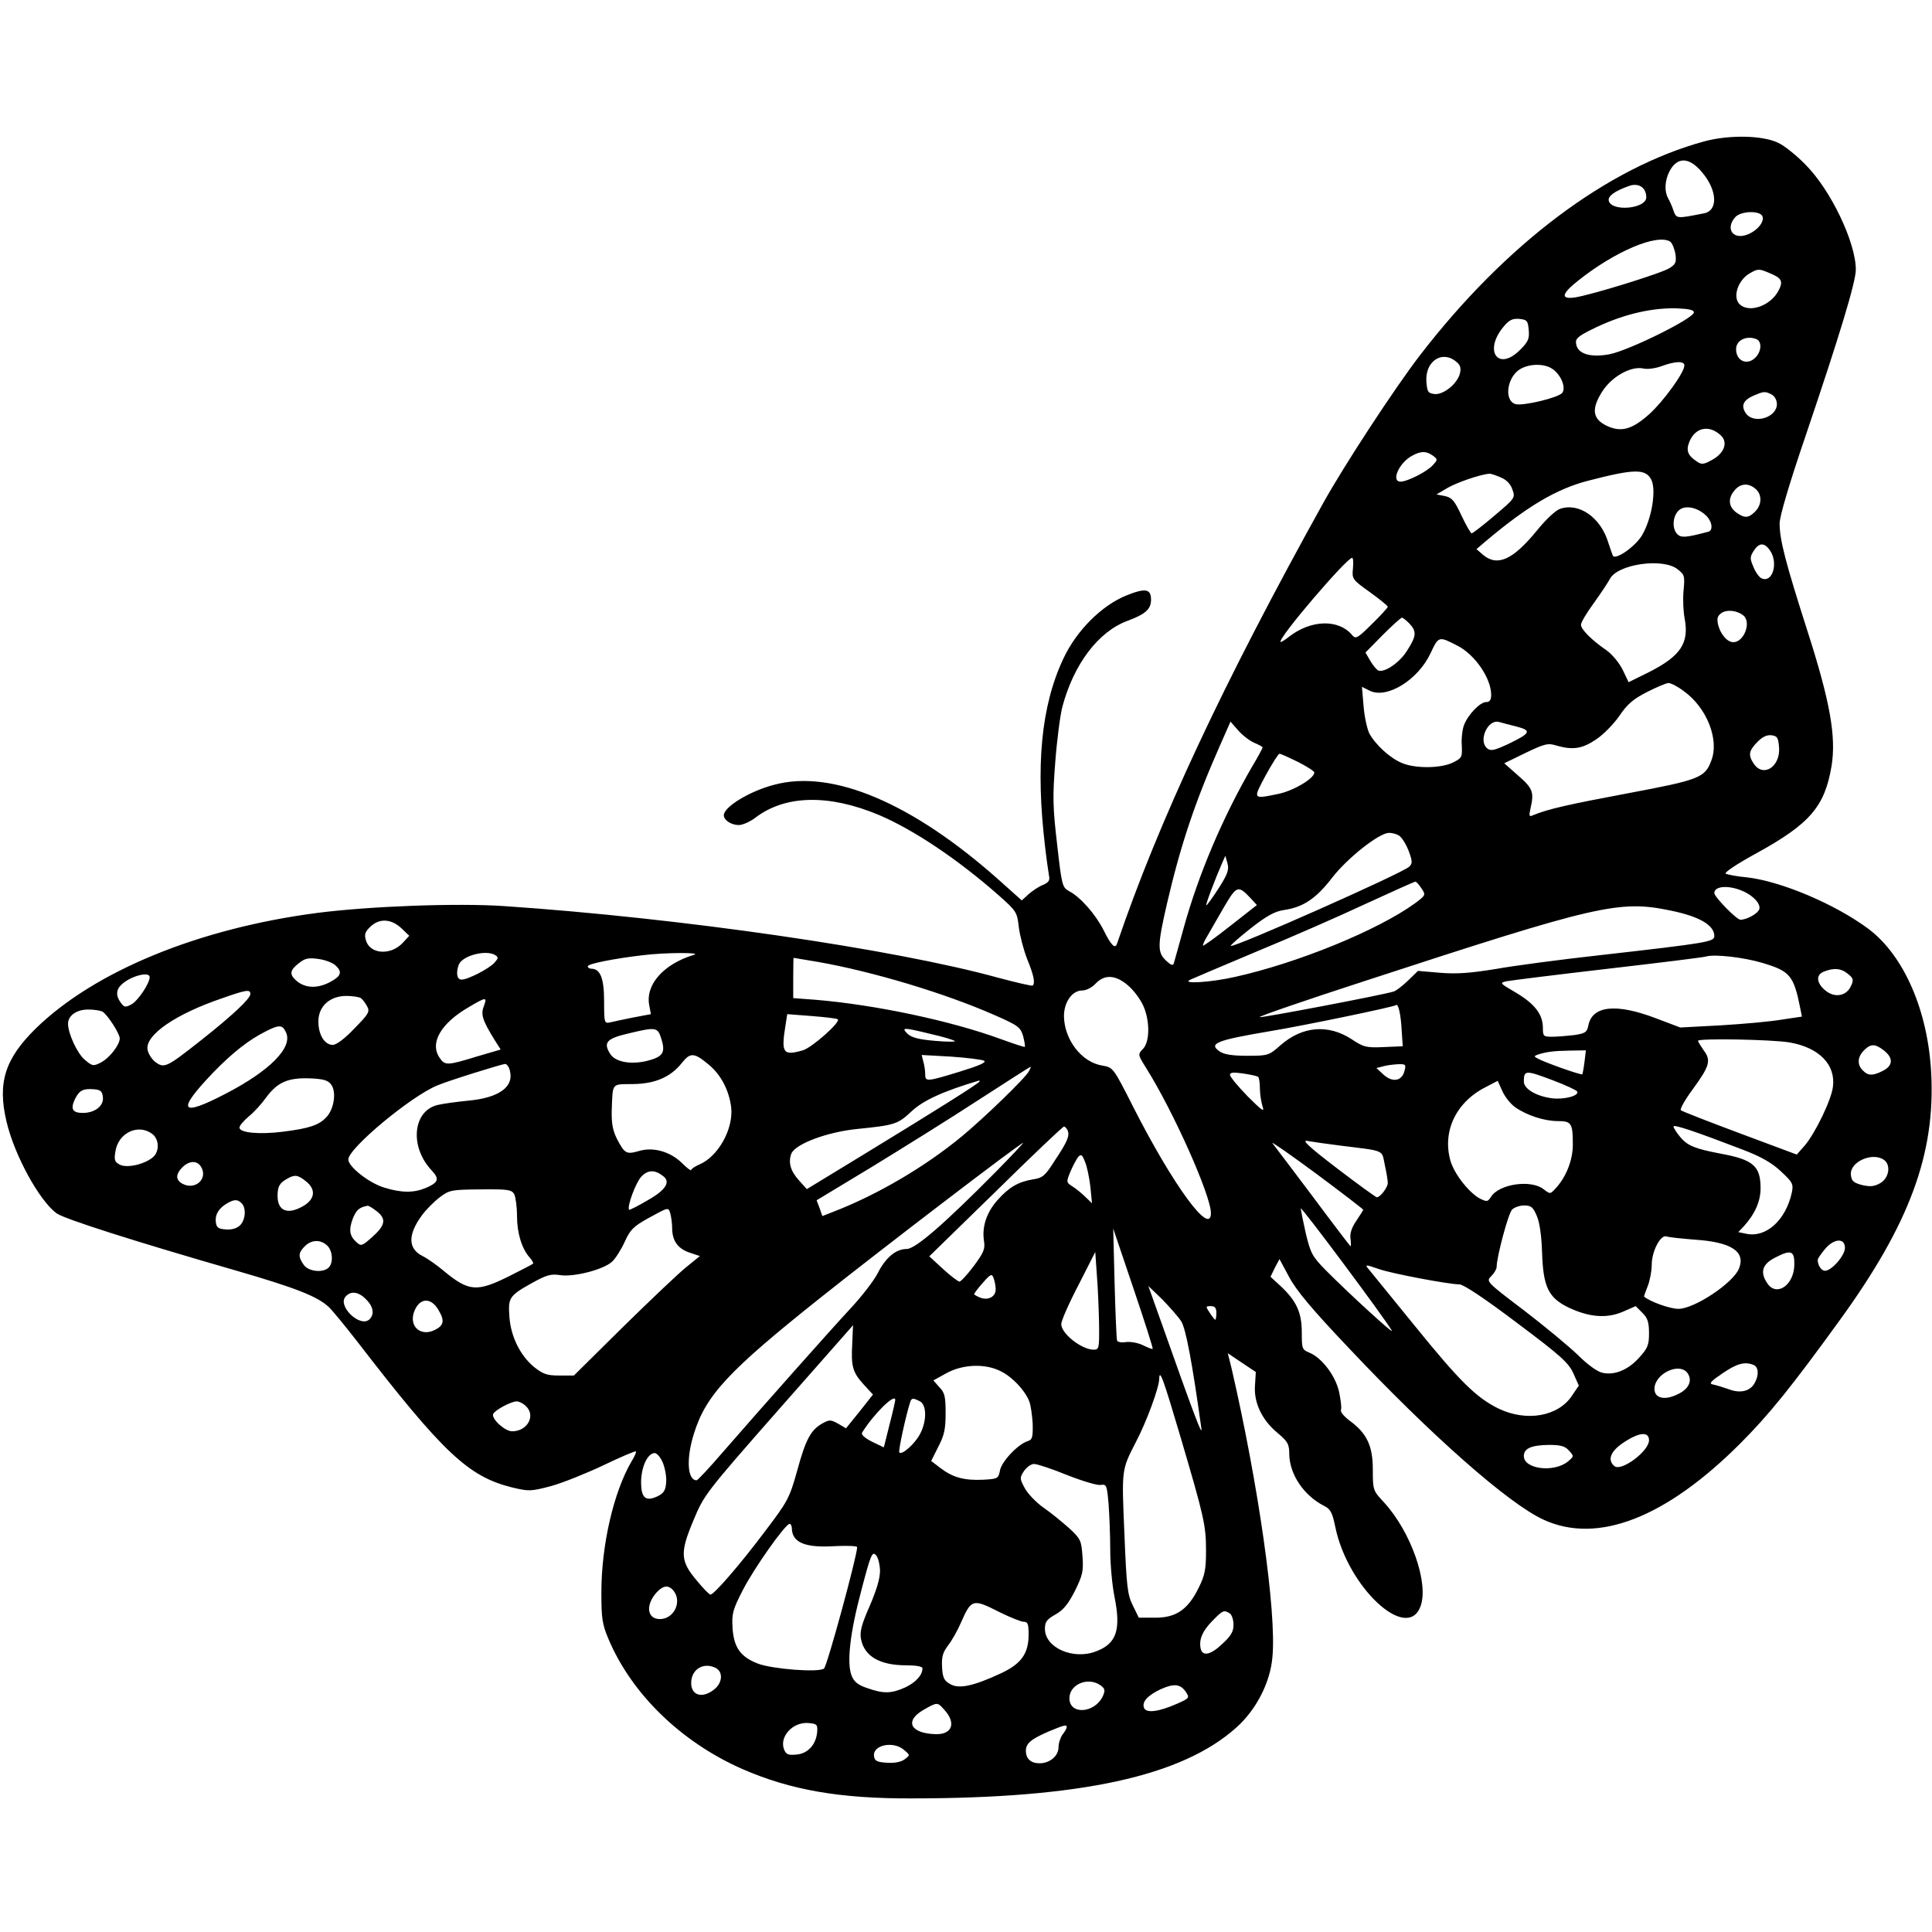 <?xml version="1.0" standalone="no"?>
<!DOCTYPE svg PUBLIC "-//W3C//DTD SVG 20010904//EN"
 "http://www.w3.org/TR/2001/REC-SVG-20010904/DTD/svg10.dtd">
<svg version="1.0" xmlns="http://www.w3.org/2000/svg"
 width="710pt" height="710pt" viewBox="0 0 710 710"
 preserveAspectRatio="xMidYMid meet">
<g transform="translate(0,710) scale(0.1,-0.1)"
fill="#000000" stroke="none">
<path d="M6265 6581 c-358 -97 -732 -378 -1047 -787 -93 -121 -279 -405 -356
-544 -367 -661 -604 -1168 -757 -1618 -7 -21 -22 -6 -50 51 -29 57 -85 121
-126 142 -25 14 -27 20 -44 171 -16 136 -17 177 -7 303 6 80 18 172 26 203 42
158 133 278 241 317 64 24 85 42 85 77 0 40 -20 44 -90 16 -90 -36 -184 -129
-232 -232 -82 -174 -103 -394 -67 -695 5 -44 12 -90 14 -103 4 -17 -1 -25 -22
-34 -16 -6 -39 -22 -53 -34 l-25 -23 -85 76 c-317 282 -611 407 -825 349 -89
-23 -185 -81 -185 -112 0 -18 27 -36 55 -36 14 0 41 12 61 27 110 84 270 87
454 10 127 -54 289 -162 441 -296 64 -57 67 -61 73 -116 4 -32 18 -85 31 -118
24 -59 30 -87 20 -97 -3 -2 -60 11 -127 29 -385 106 -1164 219 -1813 263 -172
12 -496 0 -690 -25 -436 -57 -817 -214 -1033 -424 -114 -112 -142 -200 -108
-343 29 -124 121 -291 184 -337 30 -21 287 -103 662 -211 217 -63 296 -94 338
-133 12 -11 59 -68 104 -126 317 -411 409 -497 569 -537 63 -15 69 -15 145 5
43 12 130 47 193 77 63 30 116 53 118 50 2 -2 -5 -19 -17 -38 -65 -112 -110
-306 -110 -480 0 -95 3 -117 26 -171 85 -202 267 -379 492 -478 176 -77 358
-109 622 -108 621 0 993 81 1193 260 73 65 125 165 133 259 16 164 -52 637
-150 1061 l-14 56 52 -35 51 -34 -3 -49 c-5 -64 26 -128 83 -175 38 -32 43
-41 43 -80 2 -73 53 -149 126 -187 25 -12 32 -24 43 -78 45 -221 263 -425 313
-293 32 84 -34 274 -134 383 -40 43 -41 44 -41 120 0 88 -22 134 -85 180 -20
15 -35 32 -32 40 3 8 -1 37 -7 66 -13 59 -63 125 -109 144 -27 11 -28 15 -28
74 0 73 -19 115 -76 169 l-39 36 16 33 17 32 35 -65 c25 -48 83 -118 217 -259
305 -324 591 -576 719 -634 198 -91 449 7 722 280 106 106 189 209 365 452
257 354 353 613 337 910 -12 229 -100 431 -230 529 -122 91 -322 176 -449 190
-35 3 -69 10 -76 13 -7 4 39 35 114 76 196 108 250 171 275 321 17 107 -5 235
-90 499 -79 247 -101 331 -101 391 0 27 35 145 96 324 125 369 184 564 184
609 0 100 -92 293 -185 386 -33 34 -78 70 -100 80 -57 28 -180 30 -270 6z
m-11 -113 c57 -66 61 -142 8 -152 -101 -20 -101 -20 -112 10 -5 16 -15 37 -20
46 -14 25 -12 64 5 98 28 54 72 54 119 -2z m-204 -93 c0 -43 -130 -54 -138
-12 -3 16 20 34 73 53 36 14 65 -5 65 -41z m427 -70 c11 -32 -53 -81 -93 -71
-29 8 -32 40 -7 68 21 23 91 25 100 3z m-339 -93 c7 -5 15 -25 19 -44 4 -31 2
-38 -21 -53 -29 -19 -288 -99 -348 -108 -54 -8 -50 13 12 62 136 108 290 173
338 143z m366 -116 c44 -18 50 -30 32 -64 -28 -54 -104 -83 -141 -52 -30 25
-9 91 36 116 30 17 33 17 73 0z m-279 -144 c0 -22 -241 -141 -311 -154 -71
-13 -117 2 -122 39 -3 18 7 27 55 51 107 54 216 81 313 79 47 -2 65 -6 65 -15z
m-607 -65 c3 -32 -2 -43 -32 -73 -81 -81 -135 -3 -60 86 21 25 33 30 58 28 28
-3 31 -7 34 -41z m836 -33 c21 -8 20 -43 -1 -66 -30 -33 -73 -16 -73 29 0 32
37 51 74 37z m-1104 -82 c17 -13 20 -24 15 -45 -10 -38 -61 -79 -94 -75 -23 3
-26 8 -29 44 -6 75 56 118 108 76z m840 -15 c0 -26 -77 -132 -129 -179 -64
-57 -104 -68 -158 -42 -51 25 -55 62 -15 125 35 55 105 94 150 85 15 -4 45 0
67 8 51 19 85 20 85 3z m-486 -12 c33 -22 52 -70 37 -89 -15 -18 -146 -49
-172 -41 -44 14 -30 103 20 130 35 19 86 19 115 0z m807 -95 c11 -6 19 -21 19
-35 0 -50 -85 -75 -114 -34 -19 28 -10 48 28 65 38 16 42 17 67 4z m-186 -151
c26 -26 11 -66 -35 -90 -29 -16 -37 -17 -54 -5 -34 22 -41 41 -27 74 22 52 73
62 116 21z m-1060 -73 c19 -14 19 -15 1 -35 -21 -24 -94 -61 -119 -61 -36 0
-6 69 42 95 33 18 52 18 76 1z m804 -90 c18 -39 1 -142 -34 -202 -24 -42 -99
-94 -108 -76 -2 4 -9 26 -17 49 -28 92 -108 147 -177 123 -17 -6 -53 -40 -86
-81 -88 -107 -144 -132 -197 -88 l-24 21 34 29 c153 129 260 192 375 222 173
45 213 45 234 3z m-555 10 c22 -9 37 -24 44 -45 11 -30 10 -32 -66 -96 -42
-36 -80 -65 -84 -65 -3 0 -20 29 -37 65 -26 56 -35 66 -61 72 l-31 6 39 23
c33 20 123 51 155 53 4 1 23 -5 41 -13z m938 -43 c24 -21 23 -58 -2 -83 -24
-24 -38 -25 -67 -5 -30 21 -34 51 -11 80 22 29 53 32 80 8z m-184 -96 c24 -22
29 -56 10 -61 -82 -22 -100 -23 -114 -9 -19 19 -18 62 3 85 21 23 67 16 101
-15z m236 -129 c32 -45 11 -120 -29 -104 -9 3 -23 22 -31 42 -14 32 -13 38 1
60 19 30 39 31 59 2z m-1532 -67 c-4 -39 -2 -41 62 -87 36 -26 66 -50 66 -54
0 -3 -26 -32 -58 -63 -52 -52 -60 -56 -72 -42 -50 61 -152 58 -233 -5 -15 -12
-30 -21 -31 -19 -11 12 243 309 263 309 4 0 5 -18 3 -39z m1193 -3 c26 -20 27
-25 22 -78 -3 -32 -1 -78 4 -103 17 -91 -15 -138 -131 -197 l-75 -37 -22 46
c-13 26 -39 57 -59 71 -55 38 -94 77 -94 94 0 9 21 44 46 78 25 35 52 75 60
90 28 55 195 79 249 36z m242 -170 c30 -25 2 -98 -37 -98 -22 0 -47 28 -56 64
-5 23 -3 32 12 43 20 14 58 10 81 -9z m-1227 -30 c27 -29 25 -46 -9 -99 -27
-44 -83 -82 -106 -73 -6 3 -19 18 -29 35 l-18 31 63 64 c35 35 67 64 71 64 4
0 16 -10 28 -22z m178 -82 c63 -33 121 -118 122 -178 0 -20 -5 -28 -18 -28
-23 0 -67 -46 -82 -85 -6 -16 -10 -50 -8 -75 2 -43 0 -46 -32 -62 -44 -22
-139 -23 -188 -2 -44 18 -97 67 -120 109 -8 17 -18 62 -21 101 l-6 70 28 -14
c63 -32 178 39 224 137 30 64 30 64 101 27z m830 -166 c84 -60 131 -178 101
-255 -23 -63 -44 -71 -305 -120 -219 -41 -294 -58 -348 -80 -17 -8 -18 -5 -11
26 13 58 8 72 -46 119 l-51 45 78 38 c71 34 83 37 114 27 60 -17 95 -12 146
23 26 17 64 56 85 86 28 42 51 62 100 87 35 18 71 33 80 34 9 0 35 -13 57 -30z
m-1578 -190 c16 -7 30 -14 30 -17 0 -2 -17 -35 -39 -71 -107 -185 -196 -393
-251 -592 -17 -63 -34 -121 -36 -129 -3 -11 -10 -9 -29 9 -32 30 -32 55 4 211
49 211 102 370 192 574 l41 93 29 -33 c16 -18 42 -38 59 -45z m963 60 c57 -15
53 -24 -32 -65 -50 -23 -63 -26 -76 -15 -33 28 2 107 43 97 9 -3 38 -10 65
-17z m965 -77 c5 -70 -57 -111 -92 -61 -22 32 -20 48 11 80 19 20 36 28 53 26
22 -3 25 -9 28 -45z m-1768 -53 c33 -17 60 -34 60 -39 0 -22 -78 -68 -134 -79
-93 -19 -92 -20 -45 68 24 44 47 80 51 80 5 0 35 -14 68 -30z m370 -270 c10
-5 26 -30 36 -55 15 -40 15 -48 3 -60 -25 -24 -647 -300 -656 -291 -2 2 31 31
74 65 59 46 88 62 123 67 69 10 117 42 176 119 55 71 171 163 207 164 10 1 27
-3 37 -9z m-662 -195 c-23 -36 -43 -63 -45 -62 -3 3 33 98 59 157 l11 25 8
-28 c6 -23 1 -39 -33 -92z m746 0 c16 -24 16 -25 -26 -56 -136 -98 -429 -218
-659 -269 -92 -21 -202 -27 -164 -10 11 5 121 52 245 104 124 51 304 130 400
175 96 44 178 81 181 81 4 0 14 -11 23 -25z m-627 -37 l22 -24 -97 -76 c-53
-42 -99 -75 -101 -73 -2 2 6 19 17 37 10 18 38 66 61 106 46 78 51 80 98 30z
m1806 28 c41 -17 69 -49 62 -68 -6 -16 -46 -38 -69 -38 -14 0 -96 84 -96 98 0
26 52 30 103 8z m-265 -72 c108 -22 162 -54 162 -94 0 -21 -22 -25 -418 -70
-145 -16 -319 -39 -385 -51 -93 -15 -142 -19 -204 -14 l-82 7 -37 -36 c-20
-19 -44 -38 -53 -40 -47 -14 -484 -97 -492 -94 -6 2 171 63 393 135 848 277
928 296 1116 257z m-4659 -69 l25 -24 -24 -26 c-45 -48 -123 -42 -136 12 -6
21 -1 31 21 51 34 29 77 24 114 -13z m341 -95 c12 -8 12 -11 -3 -28 -20 -22
-97 -62 -121 -62 -17 0 -21 25 -10 55 13 33 100 56 134 35z m730 1 c-112 -34
-179 -110 -164 -186 l6 -32 -64 -12 c-34 -7 -73 -15 -85 -18 -22 -5 -23 -3
-23 78 0 84 -14 119 -47 119 -7 0 -13 4 -13 9 0 9 94 28 205 41 84 10 217 10
185 1z m3928 -30 c100 -30 114 -46 138 -167 l6 -30 -74 -11 c-40 -7 -140 -16
-223 -21 l-150 -8 -90 34 c-147 56 -234 46 -248 -27 -5 -25 -12 -29 -53 -35
-26 -3 -62 -6 -80 -6 -32 0 -34 2 -34 33 0 49 -30 88 -99 129 -60 35 -61 36
-34 42 15 3 183 24 373 46 190 22 352 42 360 45 32 9 138 -3 208 -24z m-5246
-8 c28 -25 22 -41 -23 -64 -46 -23 -90 -20 -121 8 -25 22 -23 38 10 63 22 18
35 21 71 16 25 -3 53 -14 63 -23z m1774 12 c199 -35 464 -114 648 -195 89 -39
96 -45 106 -78 5 -20 8 -37 6 -39 -1 -2 -40 11 -87 28 -185 68 -465 127 -684
145 l-80 6 0 74 c0 41 1 74 1 74 1 0 41 -7 90 -15z m3785 -44 c20 -16 22 -22
11 -45 -16 -35 -56 -44 -90 -19 -36 27 -41 60 -10 72 36 15 64 13 89 -8z
m-6241 -12 c0 -23 -43 -87 -67 -100 -22 -12 -27 -11 -39 6 -19 25 -18 49 4 68
34 31 102 48 102 26z m3596 -31 c21 -18 45 -51 55 -73 25 -55 25 -132 0 -159
-20 -21 -20 -21 11 -71 99 -157 238 -468 238 -533 0 -88 -139 102 -285 389
-74 146 -74 146 -114 153 -76 12 -140 95 -141 182 0 51 30 94 67 94 15 0 36
11 49 25 33 35 74 33 120 -7z m-3226 -31 c0 -17 -65 -78 -180 -169 -128 -101
-136 -105 -169 -81 -14 11 -27 32 -29 47 -7 53 103 129 273 187 91 32 105 34
105 16z m406 -15 c6 -4 16 -17 23 -30 11 -20 6 -28 -47 -82 -35 -37 -66 -60
-79 -60 -30 0 -53 37 -53 86 0 56 42 94 103 94 23 0 47 -4 53 -8z m452 -30
c-12 -30 -5 -52 41 -126 l21 -33 -89 -26 c-107 -33 -116 -33 -135 -5 -38 54 3
127 107 187 64 38 68 38 55 3z m3373 -88 l4 -59 -70 -3 c-65 -3 -74 0 -118 29
-86 56 -181 48 -261 -22 -43 -38 -46 -39 -123 -39 -55 0 -85 5 -101 16 -42 29
-12 41 183 74 138 23 458 90 465 96 8 9 18 -32 21 -92z m-4774 68 c19 -12 63
-81 63 -98 0 -24 -38 -73 -70 -89 -27 -14 -31 -13 -58 10 -28 23 -62 97 -62
133 0 30 32 52 74 52 23 0 46 -4 53 -8z m2702 -28 c11 -10 -96 -105 -129 -114
-73 -21 -80 -10 -63 94 l6 39 91 -7 c50 -4 93 -9 95 -12z m-2028 -48 c26 -55
-59 -141 -221 -225 -169 -88 -183 -65 -46 78 72 74 131 120 195 152 48 24 59
23 72 -5z m1380 -26 c15 -49 5 -64 -54 -79 -59 -14 -115 -4 -134 25 -27 42
-14 57 62 75 108 26 112 25 126 -21z m990 20 c45 -10 84 -22 88 -26 3 -3 -30
-3 -74 1 -59 5 -85 12 -100 26 -24 24 -16 24 86 -1z m3156 -31 c108 -19 169
-81 159 -162 -5 -48 -65 -171 -103 -216 l-30 -34 -209 78 c-115 43 -213 81
-217 85 -4 4 15 38 43 76 63 86 69 107 41 144 -11 16 -21 32 -21 35 0 10 273
5 337 -6z m347 -30 c34 -27 33 -55 -4 -74 -37 -19 -55 -19 -74 1 -22 21 -20
50 4 74 25 25 41 25 74 -1z m-1101 -41 c-3 -24 -7 -44 -8 -46 -4 -4 -140 44
-164 58 -14 7 -14 9 -1 14 31 10 57 14 117 15 l61 1 -5 -42z m-3219 -10 c45
-37 75 -94 83 -157 9 -80 -48 -182 -118 -211 -16 -7 -29 -16 -29 -20 0 -4 -15
7 -33 25 -43 43 -107 61 -159 45 -46 -13 -52 -10 -80 43 -16 32 -21 57 -20
105 4 105 -2 97 77 98 82 1 139 25 181 78 31 39 45 38 98 -6z m1012 14 c11 -6
-17 -18 -88 -40 -124 -38 -128 -38 -128 -9 0 12 -3 33 -7 46 l-6 24 107 -6
c59 -4 114 -11 122 -15z m-1742 -38 c15 -59 -42 -99 -154 -109 -41 -4 -92 -11
-113 -16 -91 -23 -102 -155 -20 -241 29 -31 24 -44 -23 -64 -43 -18 -88 -18
-150 1 -56 16 -134 77 -134 104 0 41 231 233 327 272 39 17 236 78 249 79 7 0
15 -12 18 -26z m3287 -1 c-10 -37 -45 -42 -78 -11 l-25 23 24 6 c13 4 37 7 55
8 29 1 31 -1 24 -26z m-1380 0 c-13 -25 -161 -168 -245 -238 -135 -112 -312
-216 -473 -278 l-41 -16 -10 29 -11 29 202 122 c111 68 288 178 392 246 105
68 191 123 193 123 1 0 -2 -8 -7 -17z m842 -20 c4 -2 7 -22 7 -43 0 -21 5 -51
10 -67 8 -22 -3 -14 -55 38 -36 37 -65 72 -65 79 0 9 13 10 48 5 26 -4 50 -9
55 -12z m1086 -14 c45 -17 83 -35 87 -40 9 -16 -49 -31 -94 -25 -58 8 -102 35
-102 61 0 43 6 43 109 4z m-4492 -15 c20 -26 11 -90 -18 -120 -27 -29 -63 -41
-159 -53 -87 -11 -160 -4 -160 15 0 7 15 25 34 41 19 15 48 47 65 71 41 55 80
72 160 69 49 -2 67 -7 78 -23z m2383 12 c0 -6 -161 -107 -420 -265 l-215 -131
-27 30 c-33 36 -42 67 -30 100 14 36 132 80 242 91 138 14 149 17 200 65 43
40 114 73 248 113 1 1 2 -1 2 -3z m1968 -95 c43 -30 107 -51 157 -51 50 0 55
-8 55 -86 0 -57 -24 -119 -63 -161 -20 -22 -20 -22 -45 -3 -46 36 -164 19
-193 -29 -12 -18 -15 -18 -40 -6 -41 22 -95 91 -109 140 -30 108 21 215 130
270 l44 23 17 -38 c9 -20 30 -47 47 -59z m-5190 37 c4 -32 -29 -58 -74 -58
-38 0 -46 15 -28 52 16 31 29 38 69 35 24 -2 31 -7 33 -29z m6029 -194 c65
-25 104 -47 138 -79 43 -40 46 -46 40 -77 -22 -102 -95 -168 -168 -152 l-29 6
20 21 c41 45 62 92 62 140 0 82 -27 105 -145 127 -95 18 -123 29 -150 61 -14
17 -25 34 -25 39 0 9 80 -18 257 -86z m-2483 71 c7 -20 -1 -40 -49 -112 -34
-54 -44 -62 -78 -67 -54 -9 -88 -28 -130 -75 -41 -45 -59 -99 -51 -151 5 -30
-1 -43 -37 -92 -24 -32 -48 -58 -53 -58 -6 1 -33 21 -61 47 l-50 46 244 238
c134 132 247 239 251 239 4 0 10 -7 14 -15z m-3366 -11 c27 -19 29 -64 5 -86
-31 -27 -97 -42 -123 -28 -19 10 -21 18 -16 48 10 68 82 103 134 66z m4452
-280 c0 -1 -12 -20 -26 -41 -17 -25 -24 -47 -21 -65 2 -16 2 -28 0 -28 -1 0
-64 82 -139 183 -75 100 -142 188 -148 196 -6 8 67 -43 162 -113 94 -70 172
-130 172 -132z m-85 236 c168 -21 152 -14 164 -71 6 -27 11 -57 11 -66 0 -17
-28 -53 -40 -53 -4 0 -70 48 -146 106 -106 81 -132 106 -109 101 17 -3 71 -11
120 -17z m-1265 -96 c-191 -193 -296 -284 -328 -284 -40 0 -78 -32 -107 -90
-14 -27 -58 -84 -98 -127 -79 -85 -330 -368 -471 -530 -49 -57 -92 -103 -96
-103 -34 0 -39 79 -10 171 44 142 127 231 469 503 212 169 731 566 741 566 2
0 -43 -48 -100 -106z m347 -55 l6 -61 -24 23 c-13 13 -35 31 -48 39 -23 15
-23 16 -7 55 9 21 22 45 28 53 11 12 15 9 25 -17 8 -18 16 -59 20 -92z m2917
98 c26 -19 18 -68 -16 -86 -20 -11 -35 -13 -65 -6 -31 8 -39 15 -41 37 -6 48
80 86 122 55z m-6184 -27 c24 -44 -24 -85 -70 -60 -25 14 -25 35 0 60 26 26
56 26 70 0z m1698 -33 c27 -21 8 -51 -58 -88 -35 -21 -66 -36 -68 -35 -9 10
24 99 44 121 25 27 51 27 82 2z m-1314 -18 c37 -29 34 -64 -6 -89 -59 -36 -98
-22 -98 35 0 35 7 47 35 63 28 16 39 15 69 -9z m766 -48 c5 -11 10 -47 10 -81
0 -62 18 -120 47 -152 9 -10 14 -20 12 -22 -2 -2 -42 -23 -88 -46 -119 -59
-148 -57 -241 20 -25 21 -59 45 -77 54 -54 27 -55 78 -3 149 15 21 45 51 66
67 36 27 43 28 151 29 101 1 113 -1 123 -18z m-1002 -33 c18 -18 14 -63 -7
-82 -12 -11 -31 -16 -53 -14 -27 2 -33 8 -35 28 -3 27 11 50 42 68 26 15 38
15 53 0z m496 -29 c36 -28 33 -51 -15 -94 -38 -34 -42 -36 -59 -20 -26 23 -29
46 -13 88 13 31 23 40 54 46 4 0 18 -8 33 -20z m3731 -439 c10 -18 -166 144
-244 223 -48 49 -55 62 -72 133 -10 44 -18 85 -19 93 0 11 304 -397 335 -449z
m532 423 c11 -24 18 -74 20 -136 4 -126 23 -166 97 -202 76 -36 140 -41 199
-16 l48 21 25 -25 c19 -19 24 -34 24 -75 0 -43 -5 -55 -36 -89 -40 -45 -90
-66 -135 -56 -19 4 -55 30 -90 65 -32 31 -121 105 -198 164 -140 106 -140 107
-121 126 11 11 20 26 20 34 0 36 43 198 57 211 8 8 28 15 44 15 25 0 33 -6 46
-37z m-3183 5 c3 -13 6 -35 6 -50 0 -47 20 -76 63 -91 l39 -13 -48 -39 c-27
-21 -131 -120 -232 -219 l-183 -181 -54 0 c-45 0 -59 5 -92 31 -51 42 -86 112
-91 185 -5 70 -1 77 83 124 54 30 70 34 103 29 50 -8 159 20 191 49 13 12 34
45 47 74 20 44 32 56 86 86 77 42 74 42 82 15z m1772 -495 c-1 -2 -17 4 -35
13 -18 9 -46 14 -63 12 -17 -3 -31 0 -33 6 -2 6 -6 101 -9 211 l-5 200 74
-219 c41 -121 73 -221 71 -223z m1996 401 c131 -9 183 -44 159 -105 -20 -53
-164 -149 -223 -149 -30 0 -104 26 -126 45 -1 1 5 18 13 38 8 20 15 56 15 79
0 50 33 113 55 104 8 -3 56 -8 107 -12z m-5030 -21 c20 -18 24 -63 6 -81 -21
-21 -75 -15 -92 10 -21 30 -20 44 4 68 24 24 57 26 82 3z m5578 -9 c0 -28 -49
-84 -73 -84 -14 0 -27 20 -27 40 0 5 12 22 26 39 33 40 74 43 74 5z m-2741
-281 c1 -88 0 -93 -20 -93 -44 0 -119 59 -119 94 0 12 28 76 63 143 l62 122 6
-87 c4 -48 7 -129 8 -179z m2555 219 c-1 -74 -64 -118 -98 -70 -29 41 -21 72
27 96 59 31 72 26 71 -26z m-1526 -16 c45 -16 256 -56 295 -56 15 0 92 -51
211 -141 163 -122 190 -147 208 -186 l20 -45 -25 -37 c-51 -77 -168 -97 -271
-47 -81 40 -142 100 -308 305 -83 102 -158 194 -166 204 -18 21 -16 21 36 3z
m-1409 -73 c1 -28 -27 -43 -56 -32 -13 5 -23 11 -23 13 0 3 14 22 32 42 28 32
33 34 39 18 4 -11 8 -29 8 -41z m682 -119 c17 -28 40 -149 74 -394 4 -32 -28
53 -149 395 l-46 129 51 -49 c27 -28 59 -64 70 -81z m-2996 81 c28 -27 32 -57
11 -75 -35 -28 -115 50 -87 84 19 23 48 20 76 -9z m265 -37 c25 -41 22 -59
-13 -76 -52 -25 -95 14 -75 68 19 50 60 54 88 8z m2860 -13 c0 -14 -2 -25 -4
-25 -2 0 -11 11 -20 25 -16 24 -16 25 4 25 15 0 20 -7 20 -25z m-1338 -111
c-5 -85 1 -107 42 -152 l34 -37 -49 -62 -50 -62 -29 17 c-27 15 -32 15 -56 2
-44 -24 -63 -59 -94 -173 -29 -104 -35 -114 -119 -225 -90 -120 -187 -232
-200 -232 -5 0 -27 23 -50 51 -61 72 -63 102 -13 221 39 94 44 101 313 407
151 171 274 311 274 311 0 0 -2 -30 -3 -66z m3312 -80 c18 -7 21 -36 5 -65
-16 -32 -54 -41 -97 -24 -20 7 -46 15 -57 17 -16 3 -9 11 35 41 53 36 81 44
114 31z m-2765 -24 c42 -21 87 -69 103 -109 6 -14 11 -52 13 -83 1 -49 -1 -59
-18 -64 -36 -11 -96 -75 -102 -107 -6 -31 -8 -32 -63 -35 -69 -3 -110 8 -156
43 l-34 26 26 52 c22 42 27 65 27 123 0 61 -3 76 -23 96 l-22 25 47 26 c61 34
145 37 202 7z m2521 -4 c21 -27 8 -60 -33 -79 -49 -25 -87 -16 -87 19 0 54 88
98 120 60z m-1862 -236 c87 -295 94 -326 94 -418 0 -69 -4 -91 -27 -137 -39
-80 -83 -110 -159 -110 l-61 0 -22 45 c-20 40 -23 70 -31 265 -10 236 -11 232
42 335 40 76 86 202 86 233 1 39 15 0 78 -213z m-1048 135 c0 -3 -9 -44 -21
-90 l-21 -84 -44 21 c-27 14 -40 26 -36 33 42 68 122 147 122 120z m91 -5 c25
-14 25 -73 0 -120 -19 -36 -66 -78 -76 -68 -5 5 25 140 40 186 5 15 11 15 36
2z m-1449 -17 c38 -34 7 -93 -50 -93 -26 0 -75 44 -70 63 5 14 66 47 87 47 8
0 23 -7 33 -17z m4128 -126 c0 -40 -102 -116 -127 -95 -27 22 -15 55 34 87 57
38 93 41 93 8z m-294 -38 c19 -21 18 -21 -4 -40 -52 -42 -162 -28 -162 20 0
28 27 40 91 41 44 0 60 -4 75 -21z m-3330 -45 c8 -20 14 -52 12 -72 -2 -29 -9
-40 -32 -51 -45 -21 -61 -5 -60 58 2 54 25 101 50 101 8 0 22 -16 30 -36z
m1486 -45 c56 -22 112 -39 124 -36 20 3 22 -1 28 -71 3 -41 6 -117 6 -168 0
-52 7 -130 16 -174 24 -120 7 -171 -69 -199 -84 -32 -187 14 -187 83 0 26 7
35 39 53 30 17 47 39 72 88 28 57 31 72 27 126 -4 58 -7 64 -49 103 -25 22
-67 57 -95 76 -27 19 -58 52 -68 71 -19 35 -19 38 -3 63 10 14 26 26 37 26 11
0 66 -18 122 -41z m-1012 -196 c1 -52 49 -72 158 -65 45 2 82 1 82 -4 -1 -35
-111 -439 -122 -446 -21 -15 -188 -2 -242 18 -65 25 -89 59 -94 131 -3 52 0
66 37 138 40 79 157 245 173 245 4 0 8 -8 8 -17z m324 -155 c0 -29 -13 -72
-38 -130 -30 -68 -37 -95 -32 -121 12 -64 69 -97 167 -97 35 0 59 -4 59 -11 0
-25 -25 -52 -63 -70 -51 -23 -80 -24 -139 -3 -34 11 -49 23 -58 45 -19 46 -7
157 36 317 33 126 39 141 52 128 9 -8 15 -34 16 -58z m-758 -75 c31 -41 0
-103 -51 -103 -47 0 -54 51 -12 98 25 27 45 28 63 5z m1198 -78 c39 -19 78
-35 88 -35 15 0 18 -8 18 -47 0 -70 -27 -108 -103 -143 -99 -46 -153 -58 -185
-39 -22 12 -28 23 -30 62 -2 38 2 53 22 80 14 18 35 55 47 83 39 88 43 90 143
39z m845 -4 c8 -5 14 -24 14 -42 0 -25 -9 -41 -42 -71 -43 -41 -73 -46 -79
-15 -6 33 7 63 43 100 39 40 43 41 64 28z m-1888 -201 c27 -15 24 -55 -7 -79
-43 -34 -84 -22 -84 24 0 51 46 78 91 55z m1414 -64 c16 -12 17 -18 8 -39 -30
-64 -123 -70 -123 -8 0 52 70 80 115 47z m313 -24 c14 -21 13 -23 -32 -43 -68
-30 -114 -36 -122 -15 -8 22 13 45 61 68 49 22 73 20 93 -10z m-889 -64 c46
-49 31 -93 -31 -91 -94 3 -115 49 -43 90 49 28 50 28 74 1z m-466 -83 c-4 -46
-34 -80 -77 -83 -30 -3 -38 1 -45 20 -17 46 32 100 89 96 32 -3 35 -5 33 -33z
m917 18 c0 -5 -7 -17 -15 -27 -8 -11 -15 -32 -15 -47 0 -32 -32 -59 -70 -59
-32 0 -50 17 -50 46 0 27 19 43 84 71 58 24 66 26 66 16z m-599 -83 c24 -20
24 -20 4 -35 -13 -10 -36 -15 -65 -13 -37 2 -46 7 -48 24 -6 41 70 57 109 24z"/>
</g>
</svg>

